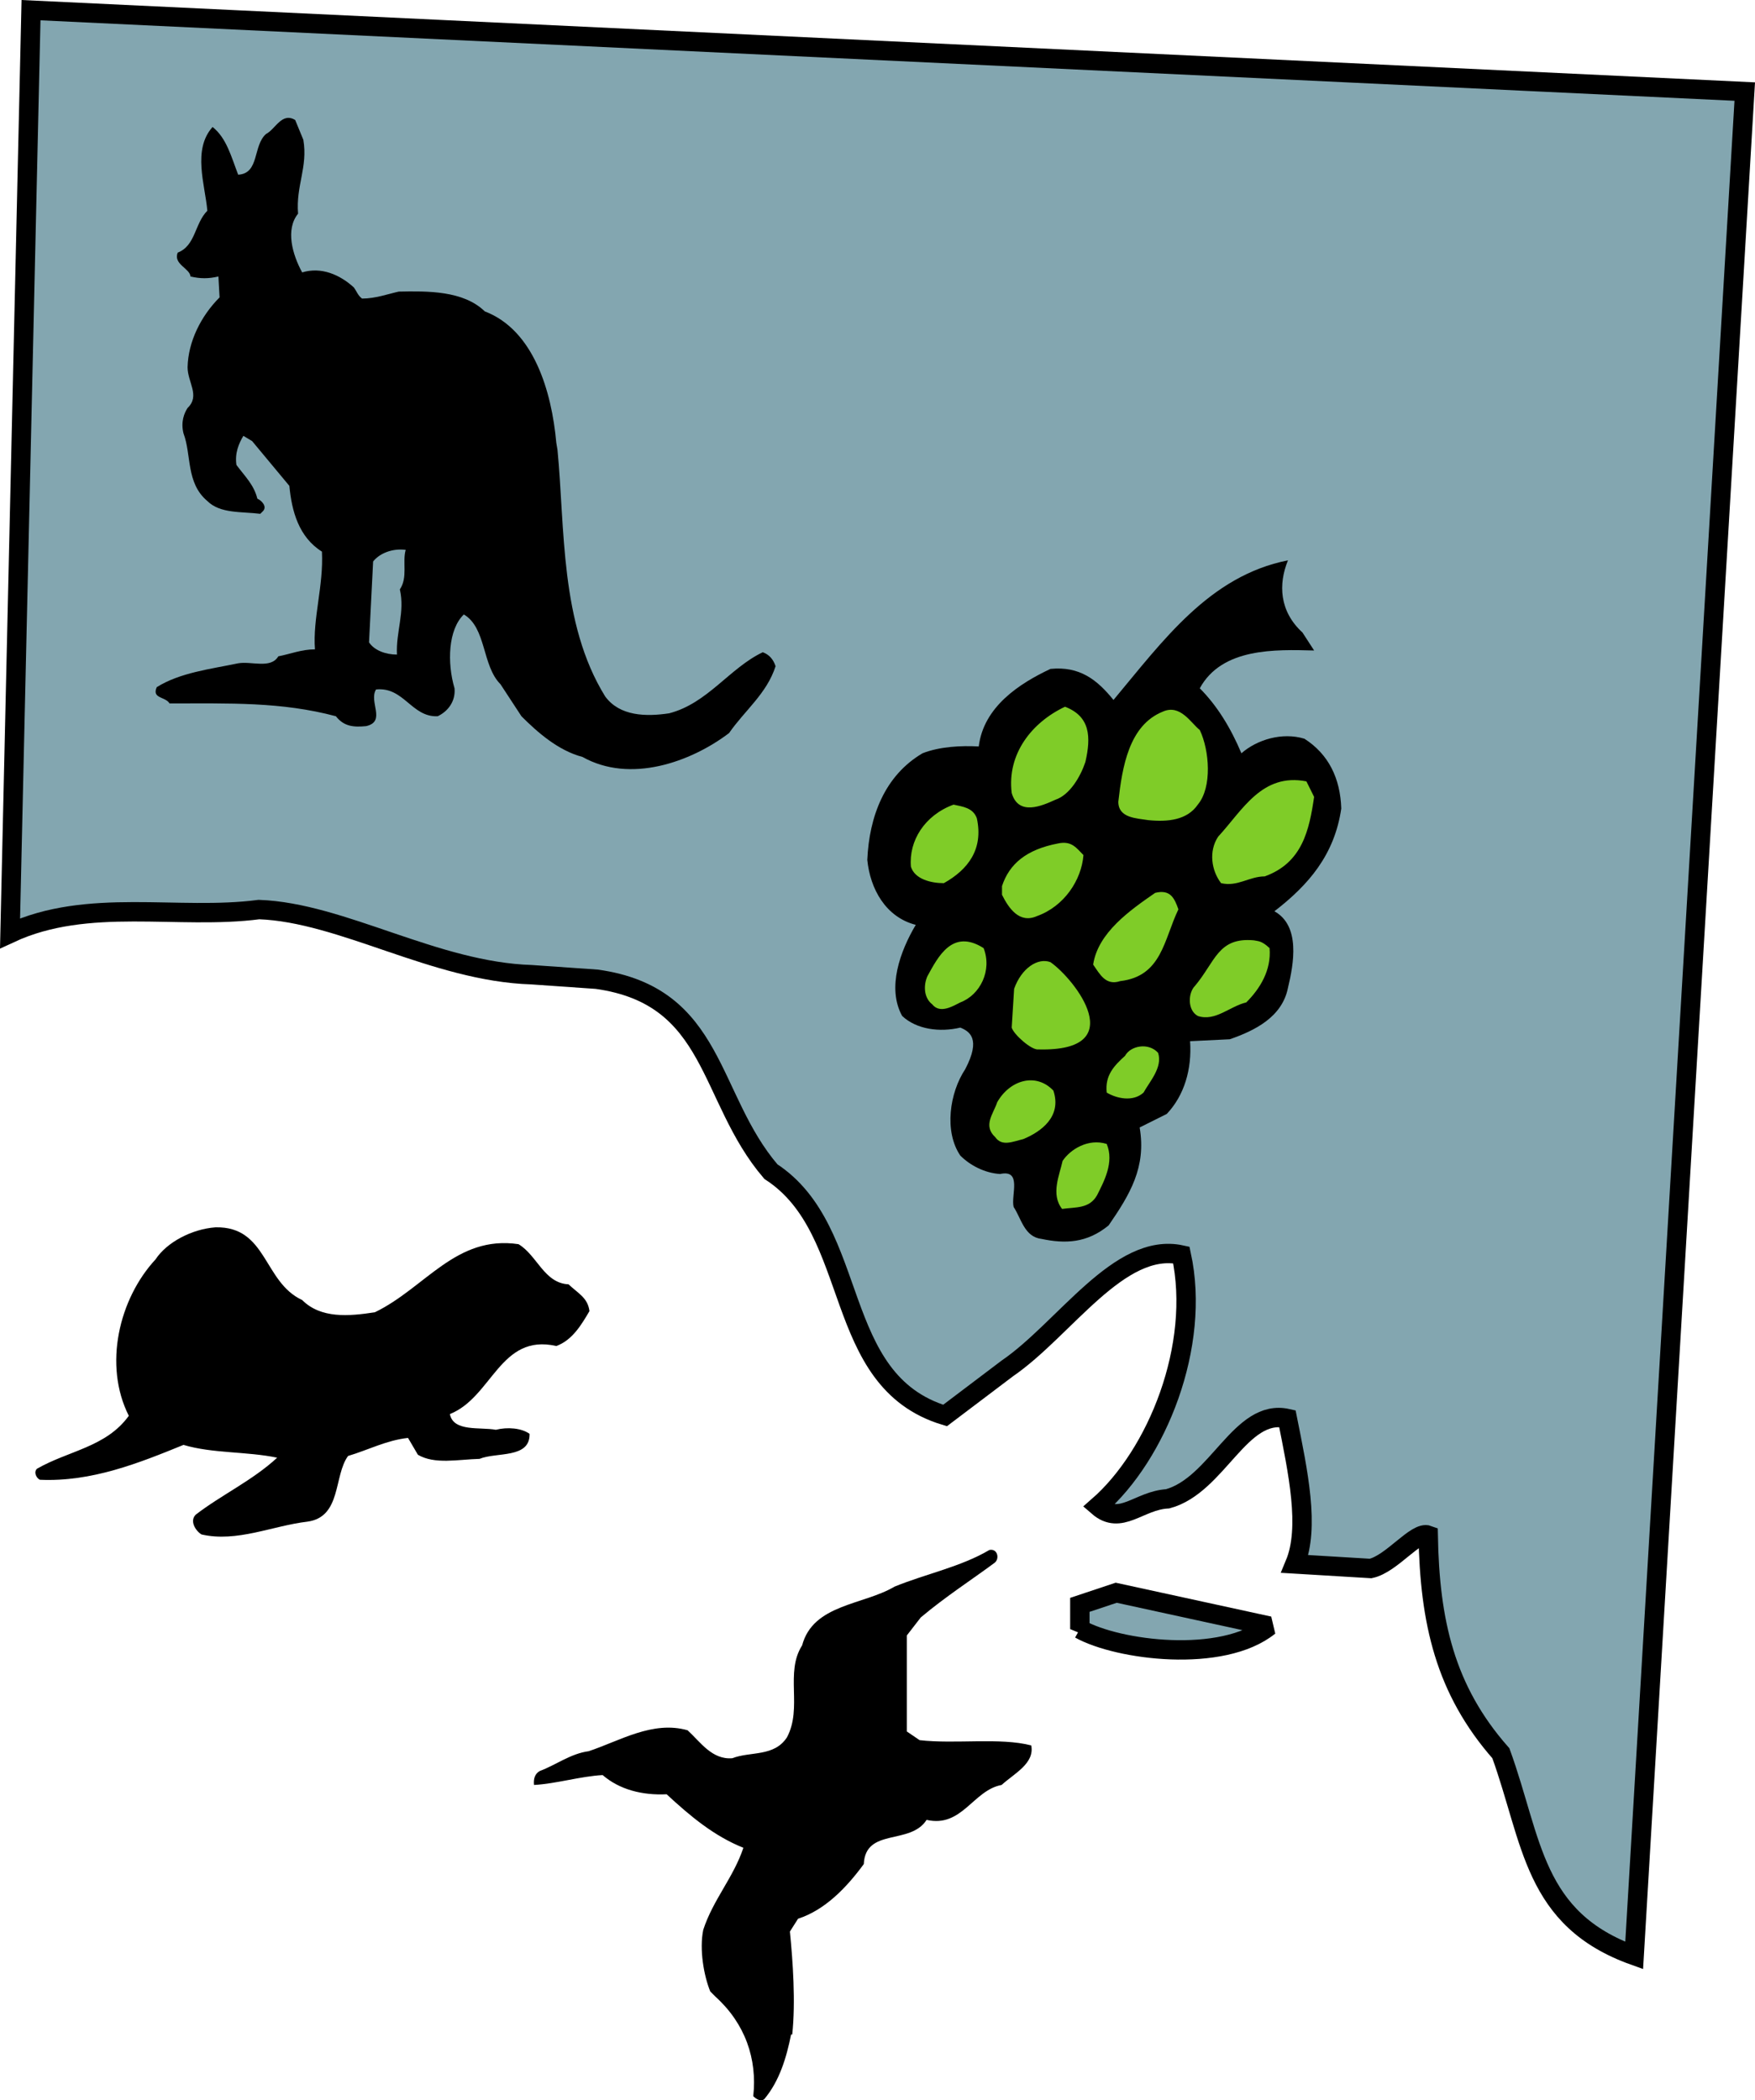 <svg xmlns="http://www.w3.org/2000/svg" width="181.055" height="216.645"><path fill="#83a6b0" d="M168.59 201.712c-10.468-3.75-10.468-11.797-13.75-20.86-5.78-6.562-7.343-13.594-7.5-22.5-1.25-.469-3.75 2.969-5.937 3.438l-7.812-.47c1.562-3.75.312-9.53-.781-15-4.844-1.093-7.188 6.876-12.344 8.282-2.969.156-4.844 2.813-7.188.781 6.094-5.312 10.625-16.562 8.594-25.937-6.406-1.406-12.031 7.656-17.969 11.719l-6.406 4.843c-11.875-3.593-8.594-19.062-17.969-25.156-6.562-7.656-5.625-18.125-17.968-19.844l-6.72-.468c-10-.313-19.53-6.407-28.124-6.719-8.348 1.09-17.637-1.29-25.68 2.445L3.2 1.048l176.797 8.398-11.406 192.266"/><path fill="none" stroke="#000" stroke-miterlimit="2" stroke-width="2" d="M168.59 201.712c-10.468-3.75-10.468-11.797-13.75-20.86-5.78-6.562-7.343-13.594-7.5-22.5-1.25-.469-3.75 2.969-5.937 3.438l-7.812-.47c1.562-3.75.312-9.53-.781-15-4.844-1.093-7.188 6.876-12.344 8.282-2.969.156-4.844 2.813-7.188.781 6.094-5.312 10.625-16.562 8.594-25.937-6.406-1.406-12.031 7.656-17.969 11.719l-6.406 4.843c-11.875-3.593-8.594-19.062-17.969-25.156-6.562-7.656-5.625-18.125-17.968-19.844l-6.72-.468c-10-.313-19.53-6.407-28.124-6.719-8.348 1.09-17.637-1.29-25.68 2.445L3.2 1.048l176.797 8.398zm0 0"/><path fill="#83a6b0" d="M111.403 168.04v-2.5l3.75-1.25 15.782 3.437c-4.844 3.906-15.625 2.5-19.532.313"/><path fill="none" stroke="#000" stroke-miterlimit="2" stroke-width="2" d="M111.403 168.04v-2.5l3.75-1.25 15.782 3.437c-4.844 3.906-15.625 2.5-19.532.313zm0 0"/><path d="m134.372 65.247 1.2 1.851c-4-.101-9.5-.3-11.797 3.899 1.796 1.8 3.199 4.101 4.296 6.703 1.602-1.402 4.204-2.203 6.5-1.5 2.5 1.598 3.704 4.098 3.801 7.2-.699 4.8-3.398 7.898-6.898 10.597 2.699 1.5 2 5.402 1.398 7.902-.597 3-3.398 4.399-6 5.3l-4.097.2c.199 2.899-.602 5.598-2.403 7.5l-2.8 1.399c.703 4.101-1 6.902-3.2 10.101-2.25 1.848-4.5 1.899-6.898 1.399-1.801-.2-2.102-2.098-2.903-3.301-.296-1.2.903-3.899-1.398-3.399-1.602-.101-3.102-.898-4.102-1.898-1.699-2.5-1.097-6.5.5-8.902 1.676-3.176.426-3.926-.5-4.301-2.097.5-4.5.203-6-1.2-1.597-2.898-.199-6.699 1.403-9.398-3.102-.8-4.7-3.7-5-6.7.199-4.5 1.8-8.702 5.699-11 1.8-.702 4-.8 5.8-.702.5-4.098 4.2-6.5 7.4-8 3-.297 4.8 1.101 6.5 3.203 5.1-6.102 9.902-12.8 18-14.402-1 2.449-.9 5.25 1.5 7.449"/><path fill="#7fcc28" d="M111.974 78.598c-.5 1.5-1.602 3.399-3.102 3.899-1.375.625-3.8 1.703-4.5-.7-.5-4.05 2.102-7.3 5.5-8.898 2.602 1 2.7 3.098 2.102 5.7m11.801-3.301c1 2.101 1.296 5.902-.204 7.699-1.097 1.601-3.097 1.8-5.097 1.601-1.2-.199-3.102-.199-3.102-1.898.403-3.602 1.102-7.902 4.602-9.3 1.8-.802 2.898 1.198 3.8 1.898m11.797 6.902c-.5 3.398-1.199 6.797-5.097 8.2-1.602 0-2.801 1.097-4.5.698-1-1.3-1.301-3.3-.301-4.8 2.5-2.7 4.5-6.598 9.102-5.7l.796 1.602m-34.796 2.2c.699 3.198-.903 5.3-3.403 6.698-1.3 0-3-.398-3.398-1.699-.227-2.652 1.398-5.3 4.398-6.402.903.203 2 .3 2.403 1.402m11 3.801c-.204 2.598-2 5.297-4.801 6.297-1.801.8-2.903-.797-3.602-2.2V91.4c.75-2.277 2.5-3.777 5.801-4.402 1.398-.297 1.898.5 2.602 1.203m9.796 5.597c-1.5 3.101-1.699 6.902-6 7.402-1.5.5-2.097-.703-2.796-1.703.5-3.297 3.796-5.598 6.398-7.399 1.602-.398 2 .602 2.398 1.7m9.403 4c.199 2.3-1 4.199-2.403 5.601-1.699.399-3.199 2-5 1.399-1.097-.598-1-2.399-.296-3.098 2.117-2.52 2.378-5.05 6.097-4.703.403.101.75 0 1.602.8m-29.5.001c.898 2.3-.352 4.824-2.403 5.601-.796.399-2.097 1.2-2.898.2-.898-.7-.898-2-.5-2.9 1.102-2 2.574-4.952 5.8-2.901m6.899 1.449c2.5 1.75 8.403 9.25-1.25 9-.699.101-2.55-1.547-2.75-2.25l.25-4c.75-2.125 2.45-3.25 3.75-2.75m11.102 9.351c.5 1.5-.903 3-1.5 4.102-1.102 1-2.801.598-3.801 0-.2-1.8.8-2.8 1.898-3.8.551-1.028 2.403-1.403 3.403-.302m-10.801 3.899c.898 2.703-1.3 4.25-3.102 5-1.074.25-2.199.8-2.898-.2-1.3-1.199-.176-2.425.2-3.597 1.3-2.3 4-3.102 5.8-1.203m5.5 5.5c.8 1.902-.3 3.902-1 5.3-.8 1.403-2.2 1.2-3.602 1.403-1.199-1.5-.25-3.55.051-4.953.801-1.2 2.653-2.348 4.551-1.75"/><path d="M53.794 73.88c1.617 1.62 3.777 3.539 6.3 4.199 4.919 2.761 11.157.539 15.118-2.461 1.621-2.34 3.902-4.078 4.8-6.899-.237-.718-.66-1.199-1.32-1.441-3.417 1.621-5.699 5.281-9.66 6.3-2.398.36-5.097.302-6.597-1.738-4.684-7.562-4.14-17.402-4.922-25.44l-.121-.72c-.48-5.34-2.34-11.64-7.38-13.562-2.218-2.16-5.94-2.098-8.878-2.04-1.082.239-2.402.72-3.781.72-.418-.301-.54-.72-.84-1.141-1.442-1.32-3.36-2.16-5.34-1.559-1.02-1.86-1.738-4.441-.422-6.058-.238-2.883 1.024-4.801.543-7.621l-.84-2.04c-1.383-.84-2.043.958-3.004 1.438-1.379 1.203-.66 4.082-2.879 4.203-.718-1.863-1.199-3.781-2.64-4.922-2.098 2.34-.778 5.942-.54 8.64-1.32 1.321-1.199 3.599-3.058 4.321-.48 1.2 1.258 1.617 1.32 2.461 1.02.238 1.86.238 2.88 0l.12 2.156c-1.921 1.922-3.242 4.563-3.3 7.204 0 1.558 1.32 2.941 0 4.199-.344.527-.72 1.426-.422 2.625.84 2.219.242 5.117 2.46 6.976 1.321 1.32 3.54 1.078 5.462 1.32l.3-.3c.418-.48-.18-1.082-.601-1.262-.36-1.437-1.262-2.277-2.16-3.48-.18-1.2.242-2.22.718-3l.903.543 3.84 4.617c.242 2.582.96 5.281 3.359 6.781.18 3.54-.96 6.899-.719 10.082-1.379 0-2.52.477-3.781.719-.777 1.32-2.762.48-4.14.719-2.88.601-6 .96-8.399 2.46-.54 1.2.898.961 1.32 1.68 6.239 0 11.52-.18 17.16 1.32.84 1.079 1.86 1.141 3.122 1.02 2.097-.48.238-2.52 1.02-3.781 2.878-.297 3.66 2.883 6.358 2.762 1.02-.48 1.86-1.5 1.739-2.88-.778-2.64-.66-6.062.96-7.62 2.34 1.378 1.86 5.28 3.782 7.199l2.16 3.3"/><path fill="#83a6b0" d="M41.853 56.72c-.36 1.261.242 2.82-.602 4.078.543 2.34-.418 4.382-.297 6.722-1.14 0-2.34-.422-2.883-1.262l.422-8.34c.66-.84 1.98-1.378 3.36-1.199"/><path d="M31.173 134.098c1.922 1.922 4.8 1.68 7.5 1.262 5.219-2.523 8.34-7.98 14.82-7.023 1.918 1.14 2.64 4.023 5.16 4.14 1.02.961 1.98 1.383 2.16 2.762-.78 1.32-1.742 3-3.421 3.601-5.82-1.32-6.598 5.278-10.98 7.02.363 1.86 3.12 1.32 4.741 1.621 1.2-.3 2.641-.183 3.48.418.06 2.582-3.421 1.86-5.16 2.582-2.222.059-4.62.598-6.359-.422l-1.02-1.738c-2.222.238-4.14 1.258-6.183 1.86-1.5 2.038-.66 6.3-4.199 6.777-3.598.422-7.262 2.16-10.922 1.32-.598-.36-1.258-1.379-.598-2.04 2.641-2.038 5.88-3.538 8.403-5.878-3.184-.66-6.664-.422-9.664-1.32-4.559 1.86-9.48 3.84-14.82 3.597-.36-.18-.66-.777-.297-1.136 3.238-1.864 7.136-2.223 9.476-5.461-2.637-5.219-1.02-12.063 2.762-16.14 1.14-1.743 3.719-3.122 6.18-3.302 5.34-.12 4.921 5.64 8.941 7.5m42.102 71.321c-.66-1.621-1.141-4.32-.723-6.36 1.02-3.12 3.121-5.398 4.14-8.46-3-1.2-5.46-3.239-7.917-5.52-2.524.12-4.864-.48-6.602-1.98-2.281.12-4.8.898-7.082 1.019-.059-.598.062-1.14.601-1.442 1.622-.597 3.18-1.796 5.04-2.039 3.242-1.078 6.601-3.18 10.203-2.16 1.316 1.2 2.52 3.063 4.617 2.883 1.86-.723 4.32-.121 5.64-2.16 1.622-3.063-.238-6.66 1.56-9.48 1.14-4.262 6.3-4.141 9.542-6.063 3.238-1.32 6.84-2.04 9.777-3.777.84-.18 1.082.898.543 1.32-2.52 1.86-5.043 3.476-7.62 5.637l-1.442 1.863v9.898l1.32.899c3.723.422 8.281-.297 11.52.543.36 1.86-1.739 2.879-3.059 4.078-2.941.539-4.082 4.441-7.738 3.601-1.684 2.641-6.3.782-6.48 4.559-1.801 2.46-4.02 4.742-6.782 5.64l-.84 1.32c.301 3.06.602 7.263.239 10.622h-.118c-.48 2.398-1.203 4.8-2.761 6.66-.36.301-.84 0-1.141-.3.422-3.84-.84-7.5-3.898-10.262l-.54-.54"/></svg>
